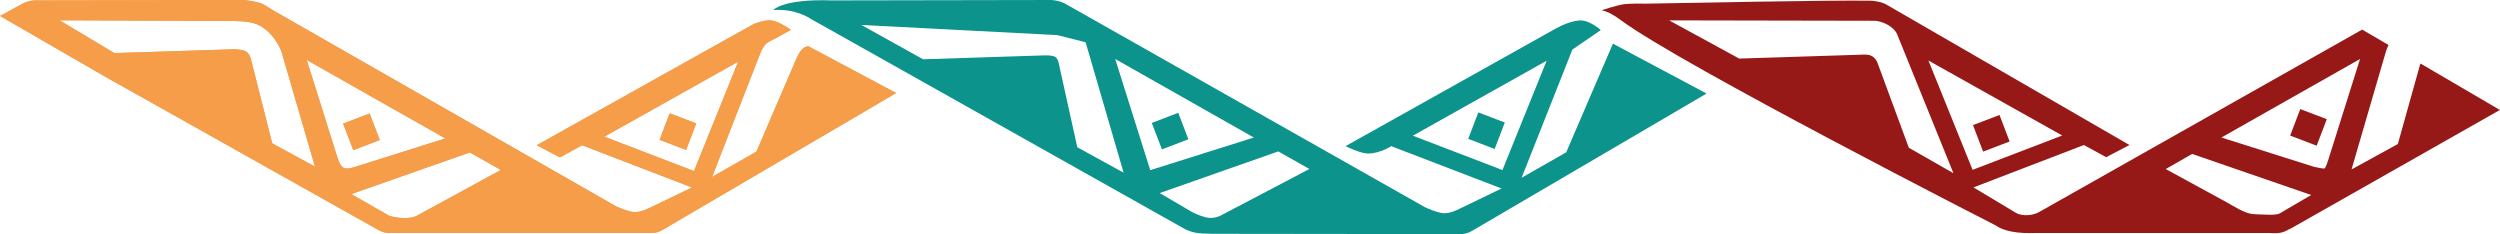 <svg xmlns="http://www.w3.org/2000/svg" id="Capa_2" data-name="Capa 2" viewBox="0 0 246.68 23.1"><defs><style>      .cls-1 {        fill: #0c938b;        fill-rule: evenodd;      }      .cls-1, .cls-2, .cls-3 {        stroke-width: 0px;      }      .cls-2 {        fill: #971917;      }      .cls-3 {        fill: #f59d49;      }    </style></defs><g id="Capa_1-2" data-name="Capa 1"><g><path class="cls-3" d="M80.35,4.88l-.55-.3c-.59-.05-.99.7-1.21,1.2l-3.95,9.18-4.38,2.5,4.75-12.19c.11-.27.33-.71.54-.92.27-.26.64-.38,1.07-.62l1.42-.79s-1.17-.83-1.92-.92c-.76-.09-1.8.38-1.8.38l-21.36,11.93,2.29,1.2,2.19-1.2,10.84,4.17-4.24,2.04s-.8.42-1.44.39c-.62-.02-1.83-.58-1.83-.58L26.88.98c-.27-.15-.86-.62-1.41-.74C24.84.09,24.2,0,23.91,0L3.48.04c-.33,0-.71.09-1.02.21-.21.08-1.31.7-2.01,1.09l-.45.23,10.25,5.92.04.02h0s.97.56.97.56c.01,0,0,0,.02,0l26.13,14.66s.36.17.56.21c.2.04.21.05.61.05h25.52c.24,0,.44,0,.72-.07.29-.07.63-.28.63-.28l22.97-13.46-8.08-4.31ZM26.86,14.14l-2-7.9c-.12-.47-.2-.89-.54-1.12-.34-.23-.92-.27-1.48-.25l-11.55.37-5.42-3.24,16.63.07s1.12-.03,2.06.11c2.16.3,3.15,2.68,3.22,2.93l3.3,11.33-4.23-2.3ZM33.94,16.58c-.29-.14-.49-.53-.62-.96l-3.06-9.71,13.68,7.75-8.85,2.79c-.45.14-.85.26-1.14.12ZM41.14,21.29s-.45.25-1.29.23c-.85-.02-1.45-.23-1.45-.23l-3.74-2.14,11.7-4.11,3.06,1.73-8.27,4.51ZM59.64,13.48l13.2-7.4-4.36,10.8-8.84-3.39Z"></path><rect class="cls-3" x="65.5" y="11.59" width="2.8" height="2.8" transform="translate(30.92 70.87) rotate(-69.13)"></rect><rect class="cls-3" x="34.26" y="11.61" width="2.8" height="2.8" transform="translate(-2.29 13.56) rotate(-20.88)"></rect><path class="cls-1" d="M80.09,1.91l36.77,20.66s.7.43,1.8.47c.38.01.8.03,1.06.03,2.99,0,20.11.03,24.25.03.24,0,.44-.01.72-.08.29-.07.63-.28.63-.28l23.07-13.51-9.24-4.92-4.61,10.72-4.4,2.51,5.01-12.65,2.8-1.92s-1.12-1.04-2.13-.95c-1.15.09-2.46.88-2.46.88l-20.59,11.52s1.47.74,2.22.73c1.21-.01,2.28-.73,2.28-.73l10.89,4.18-4.25,2.05s-.8.42-1.45.39c-.62-.02-1.83-.58-1.83-.58L105.17.4s-.27-.16-.63-.26C104.18.03,103.78,0,103.78,0l-21.7.04c-4.85-.17-5.78.95-5.78.95,2.31-.17,3.78.92,3.78.92h0ZM113.5,16.8l-3.46-10.98,13.68,7.75-10.22,3.22h0ZM116.26,11.13l-2.61,1,1,2.61,2.61-1-1-2.61h0ZM148.25,16.78l-8.84-3.39,13.2-7.4-4.36,10.79h0ZM145.87,11.09l-1,2.61,2.61,1,1-2.61-2.61-1h0ZM104.27,3.45l2.85.72,3.75,12.87-4.57-2.51-1.76-7.96s-.11-.76-.39-.94c-.28-.18-.82-.18-1.3-.16-2.2.07-11.77.38-11.77.38l-6.09-3.39,19.28,1h0ZM129.19,16.68l-8.8,4.62s-.66.33-1.39.15c-.69-.17-1.35-.51-1.35-.51l-3.22-1.89,11.7-4.11,3.06,1.73h0Z"></path><g><path class="cls-3" d="M80.35,4.88l-.55-.3c-.59-.05-.99.7-1.21,1.2l-3.95,9.18-4.38,2.5,4.75-12.19c.11-.27.33-.71.54-.92.27-.26.64-.38,1.07-.62l1.42-.79s-1.17-.83-1.92-.92c-.76-.09-1.8.38-1.8.38l-21.36,11.93,2.29,1.2,2.19-1.2,10.84,4.17-4.24,2.04s-.8.42-1.44.39c-.62-.02-1.83-.58-1.83-.58L26.88.98c-.27-.15-.86-.62-1.41-.74C24.84.09,24.2,0,23.91,0L3.48.04c-.33,0-.71.09-1.02.21-.21.08-1.31.7-2.01,1.09l-.45.23,10.25,5.92.04.02h0s.97.56.97.56c.01,0,0,0,.02,0l26.13,14.66s.36.17.56.21c.2.04.21.05.61.05h25.52c.24,0,.44,0,.72-.07.29-.07.63-.28.63-.28l22.97-13.46-8.08-4.31ZM26.86,14.14l-2-7.9c-.12-.47-.2-.89-.54-1.12-.34-.23-.92-.27-1.48-.25l-11.55.37-5.42-3.24,16.63.07s1.12-.03,2.06.11c2.16.3,3.15,2.68,3.22,2.93l3.3,11.33-4.23-2.3ZM33.94,16.58c-.29-.14-.49-.53-.62-.96l-3.06-9.71,13.68,7.75-8.85,2.79c-.45.14-.85.26-1.14.12ZM41.14,21.29s-.45.25-1.29.23c-.85-.02-1.45-.23-1.45-.23l-3.74-2.14,11.7-4.11,3.06,1.73-8.27,4.51ZM59.64,13.48l13.2-7.4-4.36,10.8-8.84-3.39Z"></path><rect class="cls-3" x="65.5" y="11.59" width="2.8" height="2.8" transform="translate(30.92 70.87) rotate(-69.13)"></rect><rect class="cls-3" x="34.26" y="11.61" width="2.8" height="2.8" transform="translate(-2.29 13.56) rotate(-20.88)"></rect></g><g><rect class="cls-2" x="226.39" y="11.17" width="2.8" height="2.8" transform="translate(134.85 220.92) rotate(-69.12)"></rect><rect class="cls-2" x="195.09" y="11.76" width="2.8" height="2.8" transform="translate(8.22 70.92) rotate(-20.89)"></rect><path class="cls-2" d="M238.83,6.27c-.04.13-.07.22-.07.22l-2.16,7.72-4.57,2.51,3.38-11.59c.07-.24.16-.47.27-.69l-2.6-1.52-31.91,18.02s-.41.25-1.09.29c-.3.02-.8-.02-1.15-.22l-4.2-2.52,10.89-4.18,2.2,1.2,2.3-1.2L186.15.46c-.21-.12-.43-.2-.67-.26-.26-.06-.58-.12-.89-.13-3.76-.07-19.38.24-22.16.29-.28,0-1.73-.04-2.41.09-.56.1-2.02.57-2.02.57,0,0,.63,0,1.95.98,5.9,4.39,37.04,20.28,37.04,20.28,0,0,.72.63,2.75.71.43.02.95,0,1.3,0h22.85c1.17.06,1.32-.01,2.27-.51l20.51-11.63-7.85-4.59ZM188.35,14.58l-3.09-8.37c-.11-.29-.3-.54-.54-.67-.24-.14-.52-.16-.89-.15l-12.22.39-6.91-3.77,20.32.04s.6.02,1.3.43c.68.4.87.89.87.89l5.56,13.72-4.4-2.51ZM190.28,5.97l13.2,7.4-8.84,3.39-4.36-10.79ZM225.44,20.76c-.24.14-.41.27-.62.35-.14.05-.62.08-.62.08,0,0-1.39-.02-1.93-.07-.83-.09-1.81-.75-2.56-1.16l-6.01-3.28,2.6-1.49,11.75,4.05-2.62,1.53ZM229.35,16.62c-.1.05-1.02-.16-1.02-.16l-9.14-2.89,13.68-7.75-3.14,9.97s-.24.77-.37.84Z"></path></g></g></g></svg>